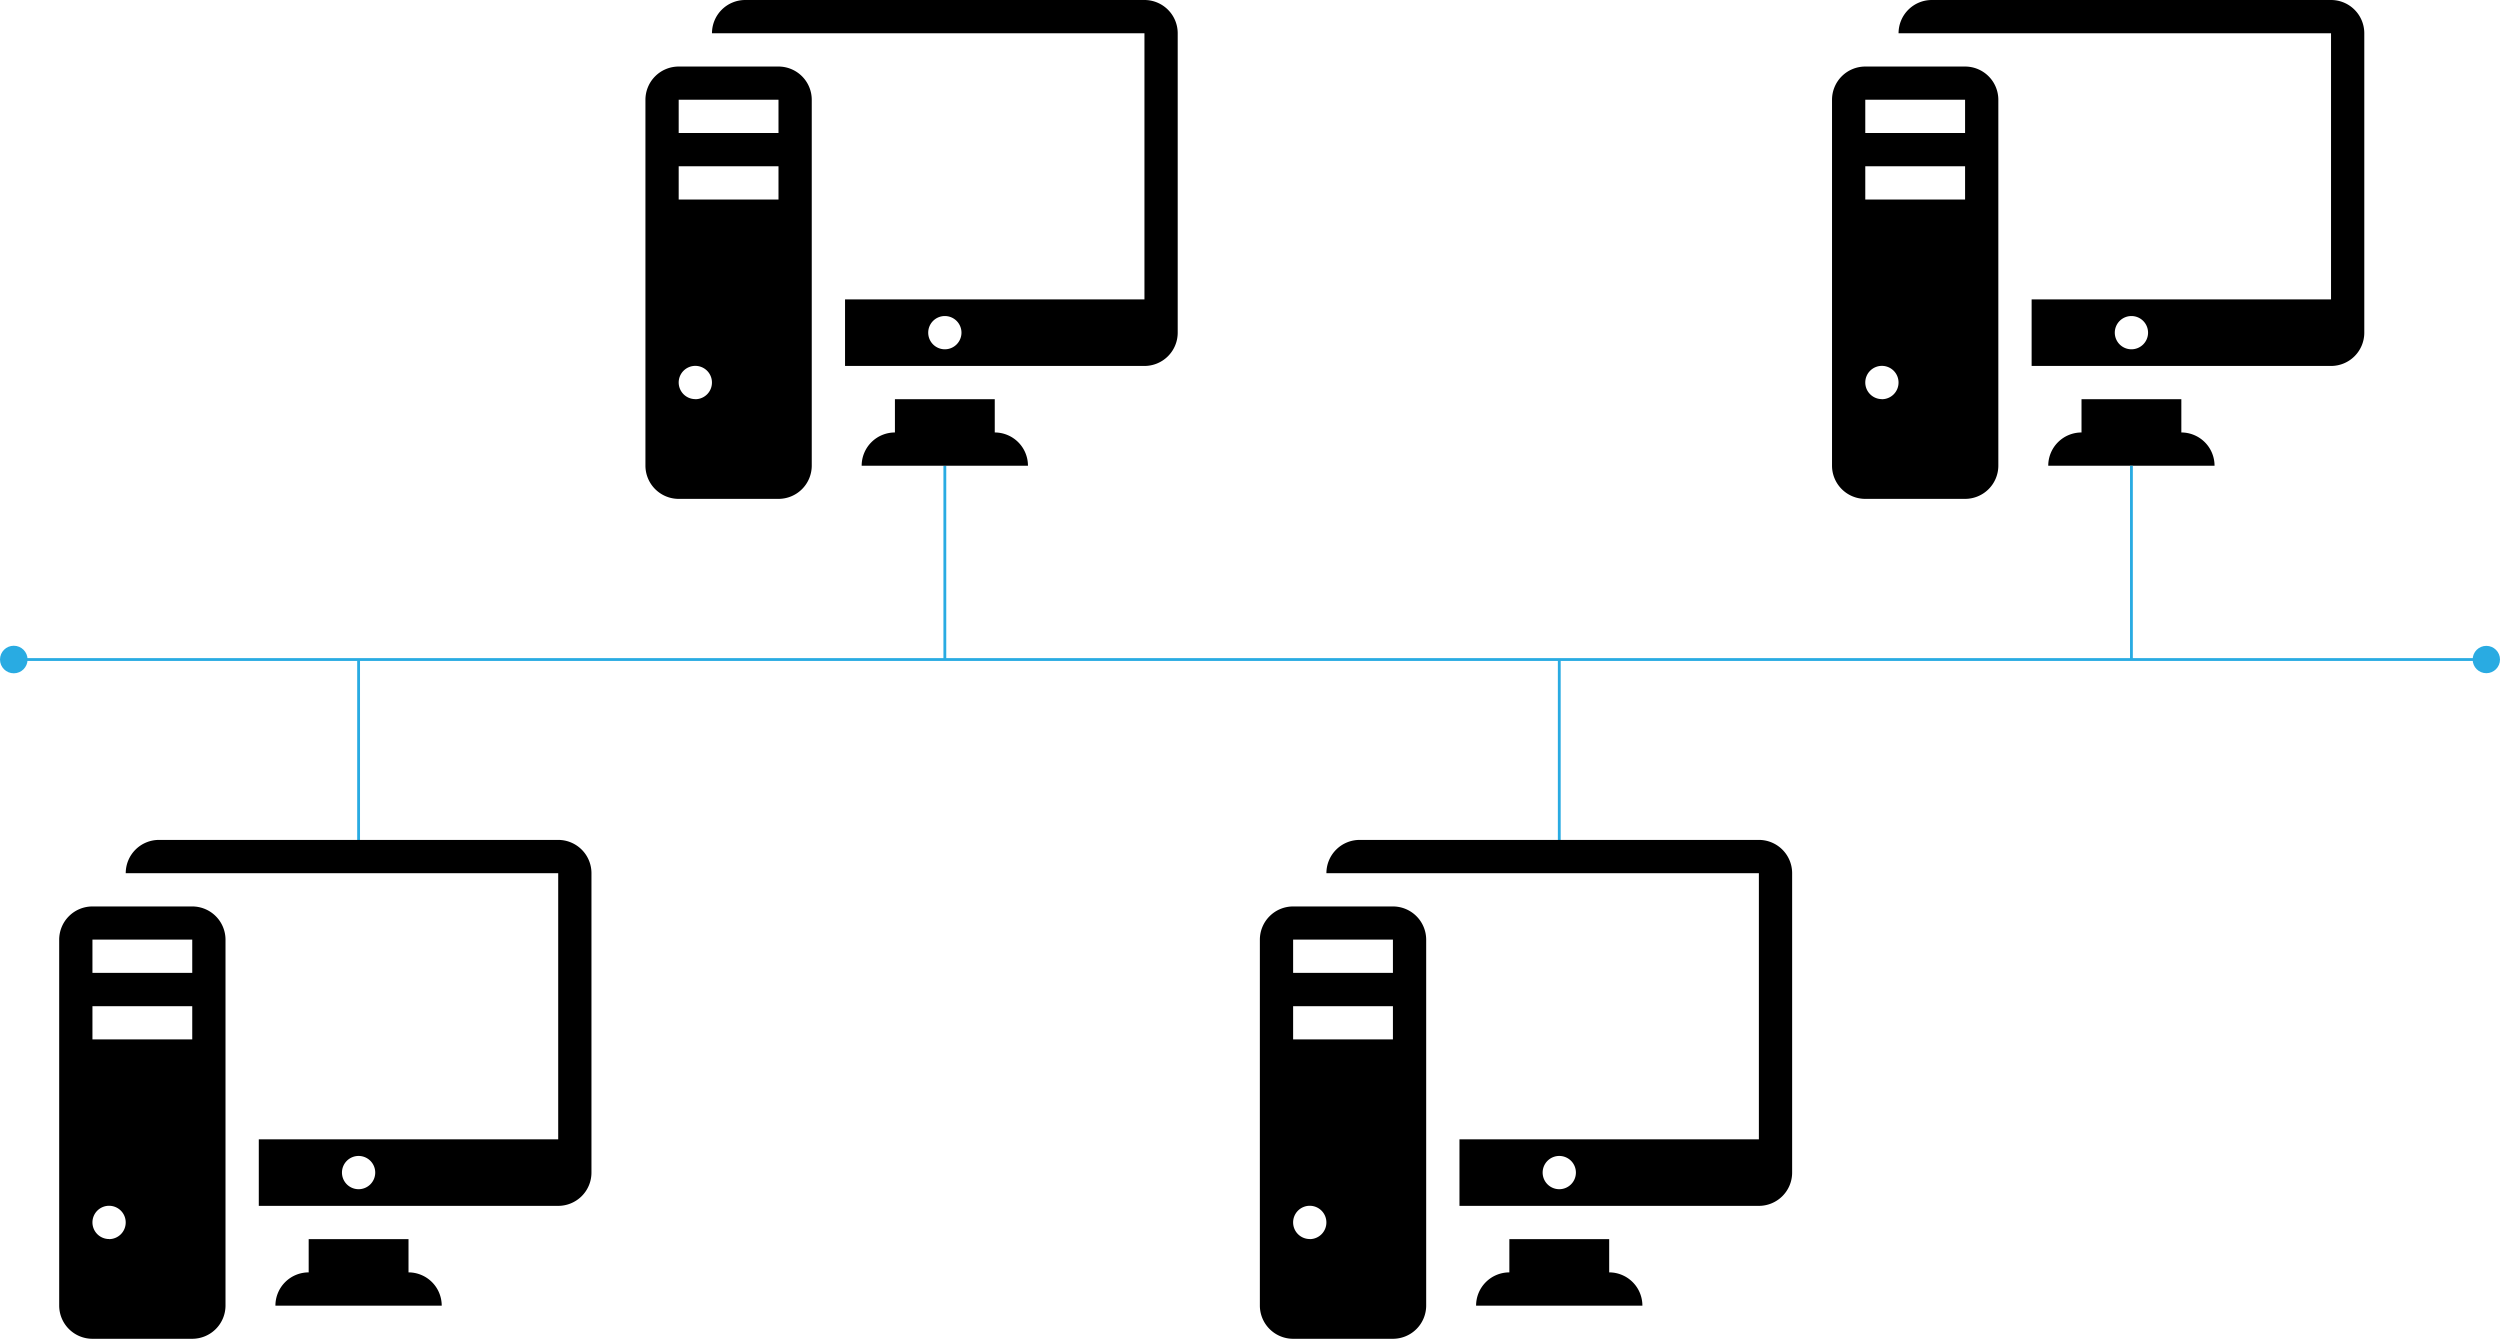 <svg id="9f84847b-c0a9-49f8-b3f4-8cf798c08156" data-name="Слой 1" xmlns="http://www.w3.org/2000/svg" width="887" height="475.05" viewBox="0 0 887 475.05"><defs><style>.\31 5911e0c-ca84-4ebf-a7ac-9e09f72a0143{fill:none;}.\31 5911e0c-ca84-4ebf-a7ac-9e09f72a0143,.\37 f0b0b1d-1c7d-4010-af4b-e48776f2478f{stroke:#29abe2;stroke-miterlimit:10;}.aa0c5913-d2f7-477a-bbfa-8cf16a7cbde2{fill:#29abe2;}</style></defs><title>без слов</title><path d="M936.21,165.61H900.8a11.8,11.8,0,0,0-11.8,11.8V307.25A11.8,11.8,0,0,0,900.8,319h35.41a11.8,11.8,0,0,0,11.8-11.8V177.41A11.8,11.8,0,0,0,936.21,165.61Zm-29.51,118a5.9,5.9,0,1,1,5.9-5.9A5.9,5.9,0,0,1,906.71,283.64Zm29.51-70.82H900.8V201h35.41v11.8Zm0-23.61H900.8v-11.8h35.41v11.8Z" transform="translate(-239 -142)"/><path d="M1012.94,295.44v-11.8H977.52v11.8a11.8,11.8,0,0,0-11.8,11.81h59A11.8,11.8,0,0,0,1012.94,295.44Z" transform="translate(-239 -142)"/><path d="M1066.05,142H924.41a11.8,11.8,0,0,0-11.8,11.8h153.44v94.43H959.82v23.61h106.23a11.8,11.8,0,0,0,11.8-11.81V153.8A11.8,11.8,0,0,0,1066.05,142ZM995.23,265.93a5.9,5.9,0,1,1,5.9-5.9A5.9,5.9,0,0,1,995.23,265.93Z" transform="translate(-239 -142)"/><line class="15911e0c-ca84-4ebf-a7ac-9e09f72a0143" x1="4.64" y1="234" x2="882.39" y2="234"/><circle class="aa0c5913-d2f7-477a-bbfa-8cf16a7cbde2" cx="4.89" cy="234" r="4.89"/><circle class="aa0c5913-d2f7-477a-bbfa-8cf16a7cbde2" cx="882.15" cy="234" r="4.85"/><line class="7f0b0b1d-1c7d-4010-af4b-e48776f2478f" x1="335.23" y1="234" x2="335.23" y2="165.25"/><line class="15911e0c-ca84-4ebf-a7ac-9e09f72a0143" x1="756.23" y1="234" x2="756.23" y2="165.25"/><line class="7f0b0b1d-1c7d-4010-af4b-e48776f2478f" x1="553.23" y1="303" x2="553.23" y2="234.25"/><line class="15911e0c-ca84-4ebf-a7ac-9e09f72a0143" x1="127.23" y1="303" x2="127.23" y2="234.25"/><path d="M307.21,463.61H271.8a11.8,11.8,0,0,0-11.8,11.8V605.25A11.8,11.8,0,0,0,271.8,617h35.41a11.8,11.8,0,0,0,11.8-11.8V475.41A11.8,11.8,0,0,0,307.21,463.61Zm-29.51,118a5.9,5.9,0,1,1,5.9-5.9A5.9,5.9,0,0,1,277.71,581.64Zm29.51-70.82H271.8V499h35.41v11.8Zm0-23.61H271.8v-11.8h35.41v11.8Z" transform="translate(-239 -142)"/><path d="M383.94,593.44v-11.8H348.52v11.8a11.8,11.8,0,0,0-11.8,11.81h59A11.8,11.8,0,0,0,383.94,593.44Z" transform="translate(-239 -142)"/><path d="M437.05,440H295.41a11.8,11.8,0,0,0-11.8,11.8H437.05v94.43H330.82v23.61H437.05A11.8,11.8,0,0,0,448.85,558V451.8A11.8,11.8,0,0,0,437.05,440ZM366.23,563.93a5.9,5.9,0,1,1,5.9-5.9A5.9,5.9,0,0,1,366.23,563.93Z" transform="translate(-239 -142)"/><path d="M733.21,463.61H697.8a11.8,11.8,0,0,0-11.8,11.8V605.25A11.8,11.8,0,0,0,697.8,617h35.41a11.8,11.8,0,0,0,11.8-11.8V475.41A11.8,11.8,0,0,0,733.21,463.61Zm-29.51,118a5.9,5.9,0,1,1,5.9-5.9A5.9,5.9,0,0,1,703.71,581.64Zm29.51-70.82H697.8V499h35.41v11.8Zm0-23.61H697.8v-11.8h35.41v11.8Z" transform="translate(-239 -142)"/><path d="M809.94,593.44v-11.8H774.52v11.8a11.8,11.8,0,0,0-11.8,11.81h59A11.8,11.8,0,0,0,809.94,593.44Z" transform="translate(-239 -142)"/><path d="M863.05,440H721.41a11.8,11.8,0,0,0-11.8,11.8H863.05v94.43H756.82v23.61H863.05A11.8,11.8,0,0,0,874.85,558V451.8A11.8,11.8,0,0,0,863.05,440ZM792.23,563.93a5.9,5.9,0,1,1,5.9-5.9A5.9,5.9,0,0,1,792.23,563.93Z" transform="translate(-239 -142)"/><path d="M515.21,165.61H479.8a11.8,11.8,0,0,0-11.8,11.8V307.25A11.8,11.8,0,0,0,479.8,319h35.41a11.8,11.8,0,0,0,11.8-11.8V177.41A11.8,11.8,0,0,0,515.21,165.61Zm-29.51,118a5.9,5.9,0,1,1,5.9-5.9A5.9,5.9,0,0,1,485.71,283.64Zm29.51-70.82H479.8V201h35.41v11.8Zm0-23.61H479.8v-11.8h35.41v11.8Z" transform="translate(-239 -142)"/><path d="M591.94,295.44v-11.8H556.52v11.8a11.8,11.8,0,0,0-11.8,11.81h59A11.8,11.8,0,0,0,591.94,295.44Z" transform="translate(-239 -142)"/><path d="M645.05,142H503.41a11.8,11.8,0,0,0-11.8,11.8H645.05v94.43H538.82v23.61H645.05A11.8,11.8,0,0,0,656.85,260V153.8A11.8,11.8,0,0,0,645.05,142ZM574.23,265.93a5.9,5.9,0,1,1,5.9-5.9A5.9,5.9,0,0,1,574.23,265.93Z" transform="translate(-239 -142)"/></svg>